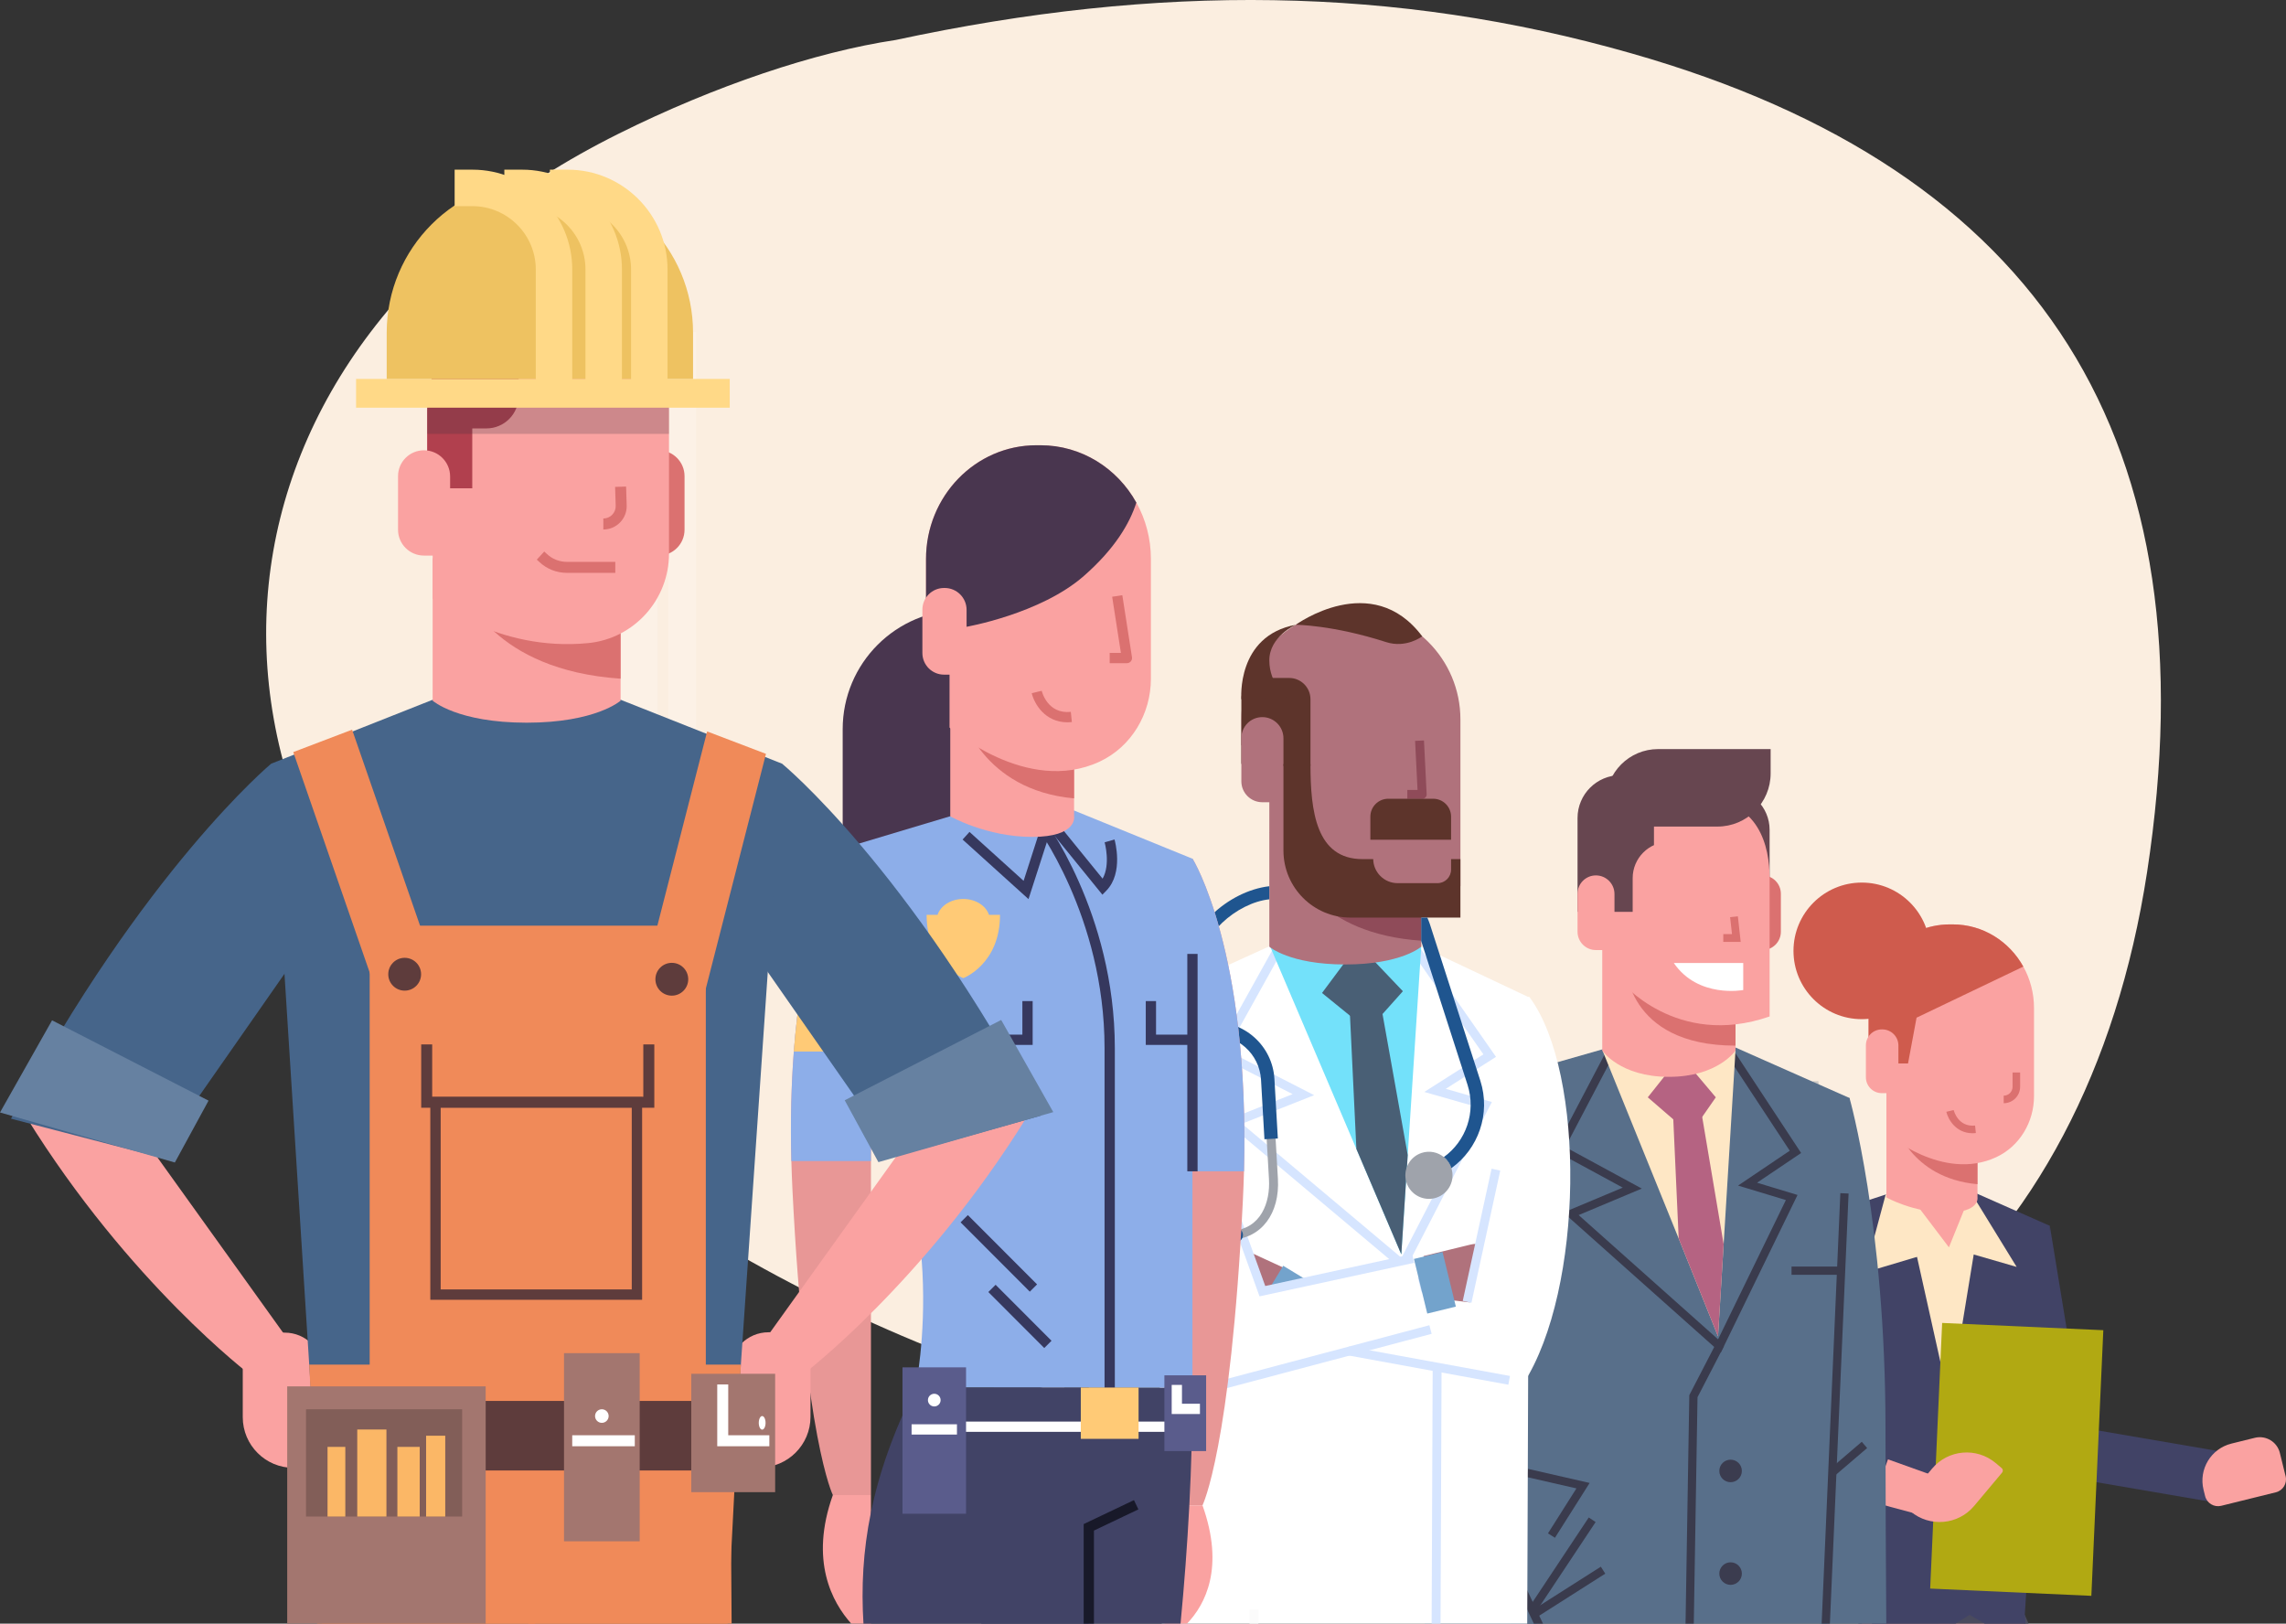 <?xml version="1.0" encoding="utf-8"?>
<!-- Generator: Adobe Illustrator 16.0.0, SVG Export Plug-In . SVG Version: 6.00 Build 0)  -->
<!DOCTYPE svg PUBLIC "-//W3C//DTD SVG 1.1//EN" "http://www.w3.org/Graphics/SVG/1.1/DTD/svg11.dtd">
<svg version="1.1" id="Capa_1" xmlns="http://www.w3.org/2000/svg" xmlns:xlink="http://www.w3.org/1999/xlink" x="0px" y="0px"
	 width="554.333px" height="393.711px" viewBox="0 0 554.333 393.711" enable-background="new 0 0 554.333 393.711"
	 xml:space="preserve">
<rect x="0" y="0" width="554.333" height="393.711" fill="#333333" stroke="none"/>
<g>
	<g>
		<g>
			<defs>
				<path id="SVGID_1_" d="M217.207,9.692c63.824-13.718,121.22-13.079,178.322,3.226c99.762,28.387,141.119,94.08,125.125,198.517
					c-14.713,95.949-80.863,150.35-176.17,142.812c-80.936-6.381-154.484-34.515-218.569-86.625
					C35.155,193.816,46.61,83.969,149.994,32.43C173.365,20.787,197.714,12.608,217.207,9.692z"/>
			</defs>
			<use xlink:href="#SVGID_1_"  overflow="visible" fill="#FBEEE0"/>
			<clipPath id="SVGID_2_">
				<use xlink:href="#SVGID_1_"  overflow="visible"/>
			</clipPath>
		</g>
	</g>
	<rect x="109.488" y="80.586" opacity="0.2" fill="#FFFFFF" width="49.947" height="245.941"/>
	<rect x="162.091" y="80.526" opacity="0.2" fill="#FFFFFF" width="6.709" height="245.941"/>
	<polygon opacity="0.47" fill="#050B0F" points="90.094,362.654 90.094,262.168 122.288,262.168 122.288,362.853 91.885,362.853 	
		"/>
	<path opacity="0.06" fill="#050B0F" d="M446.325,325.408c0-7.141,5.789-12.93,12.93-12.93h31.119l-4.953,36.007v14.367h-39.096
		V325.408z"/>
	<rect x="439.581" y="262.168" opacity="0.54" fill="#A7A9AC" width="1.375" height="50.266"/>
	<rect x="301.634" y="262.168" opacity="0.54" fill="#A7A9AC" width="1.375" height="50.266"/>
	<rect x="370.89" y="262.168" opacity="0.54" fill="#A7A9AC" width="1.375" height="50.266"/>
	<rect x="228.576" y="348.468" fill="#EADCBD" width="6.094" height="14.385"/>
	<rect x="228.576" y="348.468" opacity="0.14" fill="#050B0F" width="286.003" height="7.079"/>
	<path opacity="0.06" fill="#050B0F" d="M244.007,331.981c0-4.79,3.883-8.674,8.674-8.674h25.984v39.545h-34.658V331.981z"/>
	<rect x="258.173" y="337.873" fill="#FEEDC5" width="82.521" height="24.979"/>
	<path fill="#B9E34B" d="M260.867,323.309h77.134c1.486,0,2.693,1.205,2.693,2.692v11.872h-82.521v-11.872
		C258.173,324.514,259.378,323.309,260.867,323.309z"/>
	<path fill="#A4C943" d="M260.486,325.273h77.894c1.277,0,2.314,1.036,2.314,2.312v10.287h-82.521v-10.287
		C258.173,326.31,259.208,325.273,260.486,325.273z"/>
	<rect x="258.173" y="335.952" fill="#8D8F91" width="82.521" height="1.921"/>
	<path opacity="0.14" fill="#FFFFFF" d="M311.812,323.308h26.197c1.482,0,2.686,1.201,2.686,2.684v36.861h-28.883V323.308z"/>
	<g>
		<g>
			<g>
				<g>
					<g>
						<g>
							
								<rect x="514.758" y="335.672" transform="matrix(0.169 -0.986 0.986 0.169 82.22 808.831)" fill="#414366" width="12.418" height="39.93"/>
						</g>
					</g>
				</g>
			</g>
			<g>
				<g>
					<g>
						<g>
							<polygon fill="#414366" points="505.396,348.142 490.632,350.688 497.065,297.246 							"/>
						</g>
					</g>
				</g>
			</g>
			<g>
				<g>
					<g>
						<g>
							<path fill="#FAA2A1" d="M490.149,391.586c0.318,0.686,0.619,1.399,0.912,2.125h-20.99v-2.125H490.149z"/>
						</g>
					</g>
				</g>
			</g>
			<g>
				<g>
					<g>
						<g>
							<path fill="#FAA2A1" d="M472.731,391.584v2.127h-21.289c0.273-0.705,0.547-1.409,0.836-2.127H472.731z"/>
						</g>
					</g>
				</g>
			</g>
			<g>
				<g>
					<g>
						<g>
							<path fill="#4A4B5E" d="M490.989,391.588c0.316,0.686,0.625,1.395,0.926,2.123h-41.326c0.312-0.703,0.631-1.411,0.961-2.125
								L490.989,391.588z"/>
						</g>
					</g>
				</g>
			</g>
			<g>
				<g>
					<g>
						<g>
							<polygon fill="#FEE7C5" points="452.194,304.967 427.306,356.6 411.626,352.733 439.685,295.543 							"/>
						</g>
					</g>
				</g>
			</g>
			<g>
				<g>
					<g>
						<g>
							<path fill="#414366" d="M441.524,326.071l-1.959-30.657l17.592-5.719l20.461-1.044l19.447,8.595l-6.076,94.342l0.188,2.123
								h-9.9l-3.67-2.124l-3.416,2.124h-20.184l-2.457-2.123C451.55,391.588,461.522,377.746,441.524,326.071z"/>
						</g>
					</g>
				</g>
			</g>
			<g>
				<g>
					<g>
						<g>
							<polygon fill="#FEE7C5" points="472.731,340.132 463.481,298.604 479.522,298.604 							"/>
						</g>
					</g>
				</g>
			</g>
			<g>
				<g>
					<g>
						<g>
							<polygon fill="#FEE7C5" points="477.618,288.651 489.015,307.207 472.597,302.459 452.194,308.555 457.251,289.691 							
								"/>
						</g>
					</g>
				</g>
			</g>
			<g>
				<g>
					<g>
						<g>
							<polygon fill="#FAA2A1" points="472.597,302.459 463.114,289.95 477.606,290.087 							"/>
						</g>
					</g>
				</g>
			</g>
			<g>
				<g>
					<g>
						<g>
							<polygon fill="#414366" points="457.817,353.869 454.106,364.243 418.435,354.51 422.483,341.223 							"/>
						</g>
					</g>
				</g>
			</g>
			<g>
				<g>
					<g>
						<g>
							
								<rect x="456.775" y="334.308" transform="matrix(0.045 -0.999 0.999 0.045 113.522 826.482)" fill="#B1A912" width="64.479" height="39.122"/>
						</g>
					</g>
				</g>
			</g>
			<g>
				<g>
					<g>
						<g>
							<polygon fill="#FAA2A1" points="472.858,359.251 469.587,368.391 454.106,364.243 457.817,353.869 							"/>
						</g>
					</g>
				</g>
			</g>
			<g>
				<g>
					<g>
						<g>
							<g>
								<path fill="#FAA2A1" d="M468.521,356.11c3.881-4.625,10.775-5.229,15.4-1.35l1.469,1.232
									c0.33,0.276,0.373,0.768,0.098,1.097l-6.775,8.077c-3.879,4.626-10.773,5.23-15.398,1.351l-1.471-1.233
									c-0.33-0.276-0.373-0.767-0.096-1.096L468.521,356.11z"/>
							</g>
						</g>
					</g>
				</g>
			</g>
			<g>
				<g>
					<g>
						<g>
							<path fill="#FAA2A1" d="M479.522,290.359c0,0,0.666,3.667-7.479,3.667s-14.609-3.667-14.609-3.667v-23.725h22.088V290.359z"
								/>
						</g>
					</g>
				</g>
			</g>
			<g>
				<g>
					<g>
						<g>
							<path fill="#DB7170" d="M479.522,287.151c-16.471-1.483-20.008-14.838-20.008-14.838h20.008V287.151z"/>
						</g>
					</g>
				</g>
			</g>
			<g>
				<g>
					<g>
						<g>
							<path fill="#FAA2A1" d="M472.8,224.154h0.736c7.316,0,13.709,4.123,17.096,10.234c1.654,2.96,2.596,6.396,2.596,10.061
								v21.354c0,6.271-3.477,12.148-9.16,14.795c-12.979,6.045-26.633-5.741-26.633-5.741v-17.453l-4.326-0.339v-12.616
								C453.108,233.244,461.927,224.154,472.8,224.154z"/>
						</g>
					</g>
				</g>
			</g>
			<g>
				<g>
					<g>
						<g>
							<path fill="#CF5B4D" d="M472.8,224.154h0.736c7.316,0,13.709,4.123,17.096,10.234l-25.883,12.383l-2.07,11.105h-9.57v-13.428
								C453.108,233.244,461.927,224.154,472.8,224.154z"/>
						</g>
					</g>
				</g>
			</g>
			<g>
				<g>
					<g>
						<g>
							<path fill="#FAA2A1" d="M456.323,249.616h0.117c2.156,0,3.906,1.748,3.906,3.905v11.557h-4.023
								c-2.133,0-3.861-1.729-3.861-3.86v-7.741C452.462,251.345,454.19,249.616,456.323,249.616z"/>
						</g>
					</g>
				</g>
			</g>
			<g>
				<g>
					<g>
						<g>
							<path fill="#DB7170" d="M488.03,263.53v-3.459h1.832v3.459c0,2.199-1.787,3.987-3.986,3.987v-1.832
								C487.063,265.686,488.03,264.718,488.03,263.53z"/>
						</g>
					</g>
				</g>
			</g>
			<g>
				<g>
					<g>
						<g>
							<path fill="#DB7170" d="M478.942,272.932l0.184,1.824c-0.27,0.027-0.529,0.04-0.781,0.04c-4.039,0-5.932-3.327-6.379-5.196
								l1.783-0.43C473.79,269.341,474.802,273.344,478.942,272.932z"/>
						</g>
					</g>
				</g>
			</g>
			<g>
				<g>
					<g>
						<g>
							<path fill="#FAA2A1" d="M541.103,350.051l5.676-1.402c2.688-0.664,5.402,0.977,6.066,3.662l1.393,5.642
								c0.43,1.731-0.629,3.483-2.359,3.91l-13.252,3.274c-1.732,0.428-3.482-0.63-3.91-2.362l-0.377-1.522
								C533.112,356.291,536.142,351.275,541.103,350.051z"/>
						</g>
					</g>
				</g>
			</g>
			<g>
				<g>
					<g>
						<g>
							<rect x="421.938" y="344.469" fill="#C7A777" width="9.971" height="1.218"/>
						</g>
					</g>
				</g>
			</g>
			<g>
				<g>
					<g>
						<g>
							
								<rect x="424.049" y="347.803" transform="matrix(0.86 -0.51 0.51 0.86 -117.807 267.494)" fill="#C7A777" width="8.928" height="1.215"/>
						</g>
					</g>
				</g>
			</g>
		</g>
		<g>
			<g>
				<g>
					<g>
						<circle fill="#CF5B4D" cx="451.464" cy="230.574" r="16.561"/>
					</g>
				</g>
			</g>
		</g>
	</g>
	<g>
		<g>
			<g>
				<g>
					<g>
						<path fill="#586F8A" d="M448.489,266.252c0,0,8.725,30.416,8.725,80.044c0,16.962,0.096,34.101,0.193,47.415h-16.158
							l0.209-127.459H448.489z"/>
					</g>
				</g>
			</g>
		</g>
		<g>
			<g>
				<g>
					<g>
						<path fill="#674650" d="M429.114,201.244v13.397h-21.559v-23.486h11.469C424.597,191.155,429.114,195.672,429.114,201.244z"/>
					</g>
				</g>
			</g>
		</g>
		<g>
			<g>
				<g>
					<g>
						<polygon fill="#586F8A" points="360.55,321.84 356.569,263.6 390.142,254.004 420.837,254.004 448.499,266.254 
							442.909,393.711 366.302,393.711 369.685,356.574 						"/>
					</g>
				</g>
			</g>
		</g>
		<g>
			<g>
				<g>
					<g>
						<polygon fill="#3A3B4D" points="389.866,254.234 391.64,255.164 379.585,278.154 398.124,288.213 382.806,294.639 
							416.618,324.77 433.058,290.998 421.464,287.486 433.995,279.032 415.765,251.334 417.437,250.234 436.755,279.586 
							426.071,286.791 435.884,289.763 417.259,328.023 379.104,294.021 393.501,287.982 376.896,278.972 						"/>
					</g>
				</g>
			</g>
		</g>
		<g>
			<g>
				<g>
					<g>
						<polygon fill="#3A3B4D" points="416.259,325.508 418.036,326.426 411.63,338.807 410.728,393.711 408.728,393.711 
							409.638,338.305 						"/>
					</g>
				</g>
			</g>
		</g>
		<g>
			<g>
				<g>
					<g>
						<polygon fill="#FEE7C5" points="407.849,254.687 420.837,254.789 417.968,301.693 416.604,324.053 407.065,300.326 
							388.575,254.705 407.222,254.687 						"/>
					</g>
				</g>
			</g>
		</g>
		<g>
			<g>
				<g>
					<g>
						<g>
							<polygon fill="#B56382" points="416.067,266.088 409.876,274.989 399.571,266.088 407.573,256.021 							"/>
						</g>
					</g>
				</g>
			</g>
			<g>
				<g>
					<g>
						<g>
							<polygon fill="#B56382" points="412.612,269.938 417.968,301.693 416.604,324.053 407.065,300.326 405.726,270.756 
								405.231,259.736 410.778,259.071 							"/>
						</g>
					</g>
				</g>
			</g>
		</g>
		<g>
			<g>
				<g>
					<g>
						<path fill="#FAA2A1" d="M420.847,254.748c0,0-4.244,6.372-16.16,6.372c-11.914,0-16.158-6.372-16.158-6.372v-41.228h32.318
							V254.748z"/>
					</g>
				</g>
			</g>
		</g>
		<g>
			<g>
				<g>
					<g>
						<path fill="#DB7170" d="M420.847,253.553c-26.695,0-26.695-19.855-26.695-19.855h26.695V253.553z"/>
					</g>
				</g>
			</g>
		</g>
		<g>
			<g>
				<g>
					<g>
						<path fill="#DB7170" d="M431.843,216.727v9.2c0,2.458-1.992,4.451-4.451,4.451v-18.103
							C429.851,212.275,431.843,214.269,431.843,216.727z"/>
					</g>
				</g>
			</g>
		</g>
		<g>
			<g>
				<g>
					<g>
						<path fill="#FAA2A1" d="M399.966,193.957h12.98c13.533,0,16.195,11.287,16.168,19.001v33.522
							c-22.674,7.873-36.15-8.598-36.15-8.598v-36.065C392.964,197.477,396.097,193.957,399.966,193.957z"/>
					</g>
				</g>
			</g>
		</g>
		<g>
			<g>
				<g>
					<g>
						<path fill="#674650" d="M392.927,187.969h0.002c4.498,0,8.143,3.646,8.143,8.145v24.993h-18.533v-22.747
							C382.538,192.621,387.19,187.969,392.927,187.969z"/>
					</g>
				</g>
			</g>
		</g>
		<g>
			<g>
				<g>
					<g>
						<path fill="#FAA2A1" d="M386.989,212.275c2.486,0,4.504,2.017,4.504,4.503v13.6h-4.504c-2.459,0-4.451-1.993-4.451-4.451v-9.2
							C382.538,214.269,384.53,212.275,386.989,212.275z"/>
					</g>
				</g>
			</g>
		</g>
		<g>
			<g>
				<g>
					<g>
						<polygon fill="#DB7170" points="419.536,222.405 421.415,222.195 422.104,228.4 417.88,228.4 417.88,226.508 419.991,226.508 
													"/>
					</g>
				</g>
			</g>
		</g>
		<g>
			<g>
				<g>
					<g>
						<polygon fill="#3A3B4D" points="408.823,393.711 408.741,393.711 408.772,393.671 						"/>
					</g>
				</g>
			</g>
		</g>
		<g>
			<g>
				<g>
					<g>
						<circle fill="#3B3C4F" cx="419.651" cy="356.682" r="2.733"/>
					</g>
				</g>
			</g>
		</g>
		<g>
			<g>
				<g>
					<g>
						<circle fill="#3B3C4F" cx="419.651" cy="381.574" r="2.734"/>
					</g>
				</g>
			</g>
		</g>
		<g>
			<g>
				<g>
					<g>
						<path fill="#FFFFFF" d="M422.718,240.072c0,0-10.93,2.073-16.83-6.551h16.83V240.072z"/>
					</g>
				</g>
			</g>
		</g>
		<g>
			<g>
				<g>
					<g>
						<path fill="#FAA2A1" d="M404.687,204.152v20.172h-8.779v-11.393C395.907,208.083,399.839,204.152,404.687,204.152z"/>
					</g>
				</g>
			</g>
		</g>
		<g>
			<g>
				<g>
					<g>
						<path fill="#674650" d="M402.075,181.643h27.287v5.893c0,7.121-5.773,12.895-12.895,12.895h-27.045v-6.135
							C389.423,187.308,395.087,181.643,402.075,181.643z"/>
					</g>
				</g>
			</g>
		</g>
		<g>
			<g>
				<g>
					<g>
						<polygon fill="#3A3B4D" points="448.263,289.413 443.733,393.711 441.729,393.711 446.265,289.326 						"/>
					</g>
				</g>
			</g>
		</g>
		<g>
			<g>
				<g>
					<g>
						<path fill="#586F8A" d="M356.569,263.6l7.916,60.094l-11.725,25.026l19.902,44.991h-27.195l-19.699-41.122
							C325.769,352.589,339.265,292.415,356.569,263.6z"/>
					</g>
				</g>
			</g>
		</g>
		<g>
			<g>
				<g>
					<g>
						
							<rect x="370.015" y="384.878" transform="matrix(0.844 -0.537 0.537 0.844 -147.791 264.582)" fill="#3A3B4D" width="20.148" height="2.001"/>
					</g>
				</g>
			</g>
		</g>
		<g>
			<g>
				<g>
					<g>
						
							<rect x="365.696" y="378.626" transform="matrix(0.553 -0.833 0.833 0.553 -146.967 485.204)" fill="#3A3B4D" width="26.401" height="2.002"/>
					</g>
				</g>
			</g>
		</g>
		<g>
			<g>
				<g>
					<g>
						<polygon fill="#3A3B4D" points="370.534,356.183 385.472,359.596 377.06,372.891 375.368,371.818 382.269,360.917 
							370.089,358.135 						"/>
					</g>
				</g>
			</g>
		</g>
		<g>
			<g>
				<g>
					<g>
						<polygon fill="#3A3B4D" points="363.017,284.611 371.386,313.093 362.944,329.34 361.167,328.418 369.239,312.885 
							361.095,285.175 						"/>
					</g>
				</g>
			</g>
		</g>
		<g>
			<g>
				<g>
					<g>
						<polygon fill="#3A3B4D" points="368.71,382.195 374.161,393.711 371.948,393.711 366.901,383.053 						"/>
					</g>
				</g>
			</g>
		</g>
		<g>
			<g>
				<g>
					<g>
						
							<rect x="336.968" y="348.493" transform="matrix(0.988 -0.152 0.152 0.988 -49.161 56.437)" fill="#3A3B4D" width="14.546" height="2.002"/>
					</g>
				</g>
			</g>
		</g>
		<g>
			<g>
				<g>
					<g>
						
							<rect x="343.241" y="336.487" transform="matrix(0.42 -0.908 0.908 0.42 -112.837 512.325)" fill="#3A3B4D" width="2.001" height="15.837"/>
					</g>
				</g>
			</g>
		</g>
		<g>
			<g>
				<g>
					<g>
						
							<rect x="347.998" y="334.903" transform="matrix(0.436 -0.9 0.9 0.436 -108.444 505.364)" fill="#3A3B4D" width="2.002" height="8.609"/>
					</g>
				</g>
			</g>
		</g>
		<g>
			<g>
				<g>
					<g>
						<rect x="434.431" y="307.123" fill="#3A3B4D" width="11.598" height="2.001"/>
					</g>
				</g>
			</g>
		</g>
		<g>
			<g>
				<g>
					<g>
						
							<rect x="443.209" y="352.879" transform="matrix(0.76 -0.65 0.65 0.76 -122.42 376.072)" fill="#3A3B4D" width="10.097" height="2"/>
					</g>
				</g>
			</g>
		</g>
	</g>
	<g>
		<g>
			<g>
				<g>
					<g>
						<g>
							<polygon fill="#FFFFFF" points="309.472,228.711 342.97,228.711 370.907,241.906 370.337,393.711 281.71,393.711 
								280.456,241.906 							"/>
						</g>
					</g>
				</g>
			</g>
			<g>
				<g>
					<g>
						<g>
							<polygon fill="#D6E5FF" points="309.343,228.938 311.228,229.983 297.481,254.715 318.673,265.563 301.173,272.488 
								339.847,305 358.646,268.572 345.382,264.782 359.71,255.665 338.915,225.859 340.685,224.627 362.767,256.275 
								350.585,264.027 361.767,267.221 340.524,308.389 297.019,271.814 313.45,265.312 294.513,255.617 							"/>
						</g>
					</g>
				</g>
			</g>
			<g>
				<g>
					<g>
						<g>
							<polygon fill="#D6E5FF" points="339.501,308.957 340.87,307.293 349.636,314.507 349.313,393.711 347.157,393.711 
								347.476,315.521 							"/>
						</g>
					</g>
				</g>
			</g>
			<g>
				<g>
					<g>
						<g>
							<polygon fill="#73E1FA" points="329.806,229.446 344.638,229.557 341.36,280.084 339.804,304.17 328.911,278.61 
								307.896,229.281 329.089,229.446 							"/>
						</g>
					</g>
				</g>
			</g>
			<g>
				<g>
					<g>
						<g>
							<g>
								<polygon fill="#495F75" points="340.187,240.359 331.716,249.835 320.577,240.784 329.36,228.979 								"/>
							</g>
						</g>
					</g>
				</g>
				<g>
					<g>
						<g>
							<g>
								<polygon fill="#495F75" points="335.245,245.875 341.36,280.084 339.804,304.17 328.911,278.61 327.382,246.757 
									326.817,234.887 333.151,234.17 								"/>
							</g>
						</g>
					</g>
				</g>
			</g>
			<g>
				<g>
					<g>
						<g>
							<path fill="#B0727C" d="M344.646,229.557c0,0-4.84,4.314-18.424,4.314c-13.586,0-18.424-4.314-18.424-4.314v-27.914h36.848
								V229.557z"/>
						</g>
					</g>
				</g>
			</g>
			<g>
				<g>
					<g>
						<g>
							<path fill="#8F4B59" d="M344.646,228.104c-25.057-1.692-30.436-16.918-30.436-16.918h30.436V228.104z"/>
						</g>
					</g>
				</g>
			</g>
			<g>
				<g>
					<g>
						<g>
							<path fill="#B0727C" d="M300.587,302.483l10.584,4.882l-4.418,9.58c-2.699,5.854-9.633,8.41-15.486,5.711l-6.494-2.994
								l6.305-13.672C292.735,302.396,296.991,300.826,300.587,302.483z"/>
						</g>
					</g>
				</g>
			</g>
			<g>
				<g>
					<g>
						<g>
							
								<rect x="303.837" y="311.31" transform="matrix(0.519 -0.855 0.855 0.519 -119.77 416.797)" fill="#73A3CC" width="13.628" height="7.132"/>
						</g>
					</g>
				</g>
			</g>
			<g>
				<g>
					<g>
						<g>
							<path fill="#B0727C" d="M365.177,307.078l3.566,14.626l-6.947,1.694c-6.262,1.528-12.578-2.31-14.105-8.572l-2.5-10.25
								l11.324-2.763C360.36,300.875,364.239,303.232,365.177,307.078z"/>
						</g>
					</g>
				</g>
			</g>
			<g>
				<g>
					<g>
						<g>
							<polygon fill="#FFFFFF" points="369.216,317.368 369.444,335.46 310.651,325.674 316.052,310.937 							"/>
						</g>
					</g>
				</g>
			</g>
			<g>
				<g>
					<g>
						<g>
							
								<rect x="344.197" y="304.123" transform="matrix(0.972 -0.237 0.237 0.972 -63.767 91.246)" fill="#73A3CC" width="7.131" height="13.626"/>
						</g>
					</g>
				</g>
			</g>
			<g>
				<g>
					<g>
						<g>
							<path fill="#B0727C" d="M327.577,147.897L327.577,147.897c14.668,0,26.561,11.892,26.561,26.561v40.409
								c-34.008,12.064-46.338-13.273-46.338-13.273v-20.867h-6.785v-6.269C301.015,159.789,312.907,147.897,327.577,147.897z"/>
						</g>
					</g>
				</g>
			</g>
			<g>
				<g>
					<g>
						<g>
							<path fill="#5D342B" d="M306.183,164.395h6.428c2.852,0,5.166,2.312,5.166,5.166v16.166h-16.029
								c-0.404,0-0.732-0.327-0.732-0.73v-15.436C301.015,166.707,303.329,164.395,306.183,164.395z"/>
						</g>
					</g>
				</g>
			</g>
			<g>
				<g>
					<g>
						<g>
							<path fill="#B0727C" d="M306.091,173.892c2.836,0,5.133,2.299,5.133,5.134v15.506h-5.133c-2.803,0-5.076-2.272-5.076-5.075
								v-10.489C301.015,176.164,303.288,173.892,306.091,173.892z"/>
						</g>
					</g>
				</g>
			</g>
			<g>
				<g>
					<g>
						<g>
							<path fill="#8F4B59" d="M343.146,179.655l2.154-0.107l0.65,13.026c0.016,0.295-0.09,0.583-0.295,0.797
								c-0.203,0.215-0.486,0.336-0.781,0.336h-3.613v-2.156h2.48L343.146,179.655z"/>
						</g>
					</g>
				</g>
			</g>
			<g>
				<g>
					<g>
						<g>
							<path fill="#FFFFFF" d="M280.456,241.906l32.398,89.878l-21.822,5.411c0,0-7.754-7.455-15.463-43.697
								C266.692,251.762,280.456,241.906,280.456,241.906z"/>
						</g>
					</g>
				</g>
			</g>
			<g>
				<g>
					<g>
						<g>
							<path fill="#FFFFFF" d="M364.956,241.766h5.918c13.719,18.451,13.146,70.905-1.43,93.694l-4.488-2.156l-10.818-3.771
								l4.287-25.645L364.956,241.766z"/>
						</g>
					</g>
				</g>
			</g>
			<g>
				<g>
					<g>
						<g>
							<path fill="#FFFFFF" d="M346.888,322.39c0,0-10.865,3.886-55.855,14.806l-4.812-19.789l56.465-12.244L346.888,322.39z"/>
						</g>
					</g>
				</g>
			</g>
			<g>
				<g>
					<g>
						<g>
							<polygon fill="#D6E5FF" points="306.81,311.838 342.456,304.108 342.913,306.215 305.421,314.346 294.151,283.076 
								296.179,282.346 							"/>
						</g>
					</g>
				</g>
			</g>
			<g>
				<g>
					<g>
						<g>
							<polygon fill="#D6E5FF" points="291.61,335.927 346.61,321.348 347.163,323.433 290.454,338.463 282.864,323.026 
								284.8,322.076 							"/>
						</g>
					</g>
				</g>
			</g>
			<g>
				<g>
					<g>
						<g>
							
								<rect x="345.26" y="311.44" transform="matrix(0.18 -0.984 0.984 0.18 -41.901 612.306)" fill="#D6E5FF" width="2.158" height="39.695"/>
						</g>
					</g>
				</g>
			</g>
			<g>
				<g>
					<g>
						<g>
							
								<rect x="342.93" y="298.644" transform="matrix(0.213 -0.977 0.977 0.213 -10.116 586.881)" fill="#D6E5FF" width="32.809" height="2.155"/>
						</g>
					</g>
				</g>
			</g>
		</g>
		<g>
			<g>
				<g>
					<g>
						<path fill="#5D342B" d="M336.638,193.686h10.895c2.396,0,4.338,1.942,4.338,4.338v5.603H332.3v-5.603
							C332.3,195.628,334.241,193.686,336.638,193.686z"/>
					</g>
				</g>
			</g>
		</g>
		<g>
			<g>
				<g>
					<g>
						<path fill="#5D342B" d="M330.407,208.326c11.262,0,23.73,0,23.73,0v14.178h-26.643c-8.986,0-16.271-7.284-16.271-16.27
							v-20.949h6.553C317.776,196.725,319.147,208.326,330.407,208.326z"/>
					</g>
				</g>
			</g>
		</g>
		<g>
			<g>
				<g>
					<g>
						<path fill="#B0727C" d="M351.87,210.868c0,1.813-1.469,3.284-3.283,3.284h-9.678c-3.268,0-5.916-2.649-5.916-5.917v-3.826
							h18.877V210.868z"/>
					</g>
				</g>
			</g>
		</g>
		<g>
			<g>
				<g>
					<g>
						<path fill="#5D342B" d="M344.874,154.304c0,0-3.869,2.969-8.746,1.399c-13.049-4.199-21.918-4.199-21.918-4.199
							S332.681,138.007,344.874,154.304z"/>
					</g>
				</g>
			</g>
		</g>
		<g>
			<g>
				<g>
					<g>
						<path fill="#5D342B" d="M314.21,151.504c0,0-6.441,2.828-6.412,8.667s4.318,8.938,4.318,8.938l-11.102,0.452
							C301.015,169.561,299.737,154.157,314.21,151.504z"/>
					</g>
				</g>
			</g>
		</g>
		<g>
			<g>
				<g>
					<g>
						<rect x="302.987" y="390.287" fill="#FBFBFB" width="2.156" height="3.424"/>
					</g>
				</g>
			</g>
		</g>
		<g>
			<g>
				<g>
					<g>
						<g>
							<g>
								<path fill="#9FA3AB" d="M288.579,248.671l5.021-0.289c7.766-0.446,14.445,5.509,14.891,13.273l1.391,24.19
									c0.484,8.424-3.979,14.358-11.105,14.769l-0.125-2.168c7.195-0.413,9.381-6.979,9.064-12.476l-1.391-24.191
									c-0.377-6.57-6.029-11.607-12.6-11.23l-5.021,0.289c-6.57,0.377-11.609,6.029-11.23,12.6l1.389,24.191
									c0.316,5.497,3.238,11.769,10.436,11.355l0.123,2.167c-7.127,0.409-12.24-4.975-12.725-13.397l-1.391-24.192
									C274.86,255.797,280.813,249.117,288.579,248.671z"/>
							</g>
						</g>
					</g>
				</g>
			</g>
			<g>
				<g>
					<g>
						<g>
							<g>
								<path fill="#1F558F" d="M288.548,248.129l0.143-0.008l-0.766-13.346c-0.535-9.283,9.842-18.717,19.865-19.878v3.172
									c-7.867,0.847-17.059,8.832-16.617,16.521l0.768,13.345l1.629-0.094c8.064-0.464,15.002,5.72,15.465,13.784l0.83,14.441
									l-3.25,0.187l-0.83-14.442c-0.361-6.271-5.756-11.08-12.029-10.721l-5.021,0.289c-6.271,0.361-11.08,5.756-10.719,12.027
									l0.83,14.441l-3.25,0.188l-0.83-14.441C274.3,255.53,280.483,248.593,288.548,248.129z"/>
							</g>
						</g>
					</g>
				</g>
			</g>
			<g>
				<g>
					<g>
						<g>
							<g>
								<circle fill="#1F558F" cx="299.645" cy="299.476" r="1.763"/>
							</g>
						</g>
					</g>
				</g>
			</g>
			<g>
				<g>
					<g>
						<g>
							<g>
								<circle fill="#1F558F" cx="288.563" cy="300.286" r="1.763"/>
							</g>
						</g>
					</g>
				</g>
			</g>
		</g>
		<g>
			<g>
				<g>
					<g>
						<g>
							<g>
								<g>
									<path fill="#1F558F" d="M346.712,224.034l12.256,38.021c2.574,8.022-0.502,16.545-7.021,21.207v-0.015
										c-0.357-1.087-1.002-2.002-1.83-2.674c5.361-3.861,7.879-10.896,5.748-17.518l-11.232-34.85v-5.703h1.471
										C346.317,223.007,346.542,223.504,346.712,224.034z"/>
								</g>
							</g>
						</g>
					</g>
					<g>
						<g>
							<g>
								<g>
									<path fill="#1F558F" d="M351.946,283.248v0.015c-1.545,1.115-3.289,2.016-5.205,2.63l-1.002-3.102
										c1.617-0.516,3.076-1.273,4.377-2.217C350.946,281.246,351.589,282.161,351.946,283.248z"/>
								</g>
							</g>
						</g>
					</g>
				</g>
			</g>
			<g>
				<g>
					<g>
						<g>
							<g>
								<path fill="#9FA3AB" d="M344.753,279.559c1.918-0.615,3.918-0.172,5.363,1.016c0.83,0.672,1.473,1.587,1.83,2.674v0.015
									c0.973,3.003-0.686,6.206-3.689,7.178c-3.002,0.958-6.221-0.687-7.193-3.689
									C340.093,283.748,341.751,280.531,344.753,279.559z"/>
							</g>
						</g>
					</g>
				</g>
			</g>
		</g>
	</g>
	<g>
		<g>
			<g>
				<g>
					<g>
						<path fill="#49364F" d="M233.273,147.884h1.115v61.321h-30.045v-32.391C204.343,160.836,217.294,147.884,233.273,147.884z"/>
					</g>
				</g>
			</g>
		</g>
		<g>
			<g>
				<g>
					<g>
						<g>
							<path fill="#E89796" d="M211.199,205.743v156.784h-9.242c0,0-6.801-13.624-9.789-73.902
								c-0.111-2.416-0.211-4.782-0.273-7.087c-1.406-53.527,12.467-75.795,12.467-75.795H211.199z"/>
						</g>
					</g>
				</g>
			</g>
			<g>
				<g>
					<g>
						<g>
							<path fill="#8DAEE9" d="M194.298,239.406c3.662-23.376,10.062-33.663,10.062-33.663h6.838v75.795h-19.305
								c-0.262-9.9,0-18.743,0.598-26.564C192.941,249.245,193.564,244.064,194.298,239.406z"/>
						</g>
					</g>
				</g>
			</g>
			<g>
				<g>
					<g>
						<g>
							<path fill="#FAA2A1" d="M201.958,362.532h9.236v31.179h-4.771C201.804,388.562,196.269,378.461,201.958,362.532z"/>
						</g>
					</g>
				</g>
			</g>
		</g>
		<g>
			<g>
				<g>
					<g>
						<g>
							<path fill="#E89796" d="M301.657,284.029c-0.062,2.305-0.162,4.671-0.273,7.087c-2.99,60.278-9.789,73.903-9.789,73.903
								h-9.242V208.234h6.838C289.19,208.234,303.065,230.502,301.657,284.029z"/>
						</g>
					</g>
				</g>
			</g>
			<g>
				<g>
					<g>
						<g>
							<path fill="#8DAEE9" d="M301.657,284.029h-19.305v-75.795h6.838C289.19,208.234,303.065,230.502,301.657,284.029z"/>
						</g>
					</g>
				</g>
			</g>
			<g>
				<g>
					<g>
						<g>
							<path fill="#FAA2A1" d="M291.593,365.023c5.398,15.115,0.689,24.044-3.752,28.688h-5.484v-28.688H291.593z"/>
						</g>
					</g>
				</g>
			</g>
		</g>
		<g>
			<g>
				<g>
					<g>
						<path fill="#414366" d="M289.159,336.465c0,19.167-1.084,38.436-2.889,57.246h-48.341l3.035-57.246H289.159z"/>
					</g>
				</g>
			</g>
		</g>
		<g>
			<g>
				<g>
					<g>
						<path fill="#8DAEE9" d="M260.472,196.544l28.687,11.683v128.238h-67.14c0,0,10.006-47.835-16.65-80.136l-1.025-50.593
							l25.947-7.773L260.472,196.544z"/>
					</g>
				</g>
			</g>
		</g>
		<g>
			<g>
				<g>
					<g>
						<path fill="#36385E" d="M270.335,254.151v89.87h-2.492v-89.87c0-32.052-16.843-54.274-17.013-54.494l1.973-1.522
							C252.978,198.361,270.335,221.217,270.335,254.151z"/>
					</g>
				</g>
			</g>
		</g>
		<g>
			<g>
				<g>
					<g>
						<path fill="#36385E" d="M248.216,213.59l5.561-17.262l13.595,16.736c1.973-3.468,0.512-8.752,0.494-8.811l2.395-0.684
							c0.094,0.326,2.248,8.056-1.961,12.381l-0.977,1.003l-12.582-15.491l-5.338,16.559l-15.98-14.443l1.672-1.848L248.216,213.59z
							"/>
					</g>
				</g>
			</g>
		</g>
		<g>
			<g>
				<g>
					<g>
						<path fill="#FAA2A1" d="M260.455,197.957c0,0,0.902,4.984-10.166,4.984c-11.07,0-19.859-4.984-19.859-4.984v-32.249h30.025
							V197.957z"/>
					</g>
				</g>
			</g>
		</g>
		<g>
			<g>
				<g>
					<g>
						<path fill="#DB7170" d="M260.455,193.596c-22.389-2.017-27.197-20.167-27.197-20.167h27.197V193.596z"/>
					</g>
				</g>
			</g>
		</g>
		<g>
			<g>
				<g>
					<g>
						<path fill="#FAA2A1" d="M251.314,107.966h1.004c9.945,0,18.634,5.604,23.238,13.911c2.246,4.023,3.527,8.693,3.527,13.675
							v29.027c0,8.522-4.725,16.513-12.451,20.111c-17.642,8.216-36.378-8.265-36.378-8.265v-23.725h-5.705v-17.149
							C224.548,120.32,236.537,107.966,251.314,107.966z"/>
					</g>
				</g>
			</g>
		</g>
		<g>
			<g>
				<g>
					<g>
						<path fill="#49364F" d="M251.314,107.966h1.004c9.945,0,18.634,5.604,23.238,13.911c-1.619,5.057-5.221,11.197-12.701,17.76
							c-10.572,9.291-28.759,12.404-28.759,12.404s-5.172,0.448-9.547-0.872v-15.617
							C224.548,120.32,236.537,107.966,251.314,107.966z"/>
					</g>
				</g>
			</g>
		</g>
		<g>
			<g>
				<g>
					<g>
						<path fill="#414366" d="M222.019,336.465h42.009v57.246h-54.644C208.291,376.31,211.093,358.273,222.019,336.465z"/>
					</g>
				</g>
			</g>
		</g>
		<g>
			<g>
				<g>
					<g>
						<path fill="#FAA2A1" d="M228.917,142.576h0.162c2.932,0,5.309,2.376,5.309,5.308v15.708h-5.471
							c-2.896,0-5.246-2.349-5.246-5.247v-10.522C223.671,144.925,226.021,142.576,228.917,142.576z"/>
					</g>
				</g>
			</g>
		</g>
		<g>
			<g>
				<g>
					<g>
						<path fill="#DB7170" d="M269.687,144.705l2.463-0.382l2.344,15.049c0.057,0.359-0.047,0.726-0.283,1.001
							c-0.238,0.276-0.584,0.436-0.947,0.436h-4.174v-2.491h2.719L269.687,144.705z"/>
					</g>
				</g>
			</g>
		</g>
		<g>
			<g>
				<g>
					<g>
						<path fill="#DB7170" d="M259.664,172.617l0.252,2.479c-0.365,0.037-0.721,0.055-1.062,0.055c-5.488,0-8.062-4.523-8.67-7.062
							l2.422-0.581C252.66,167.74,254.033,173.209,259.664,172.617z"/>
					</g>
				</g>
			</g>
		</g>
		<g>
			<g>
				<g>
					<g>
						<g>
							<polygon fill="#36385E" points="280.329,250.886 289.159,250.886 289.159,253.377 277.839,253.377 277.839,242.75 
								280.329,242.75 							"/>
						</g>
					</g>
				</g>
			</g>
		</g>
		<g>
			<g>
				<g>
					<g>
						<g>
							<polygon fill="#36385E" points="225.275,250.886 247.917,250.886 247.917,242.75 250.408,242.75 250.408,253.377 
								222.785,253.377 222.785,242.75 225.275,242.75 							"/>
						</g>
					</g>
				</g>
			</g>
		</g>
		<g>
			<g>
				<g>
					<g>
						<polygon fill="#181929" points="274.976,363.758 276.046,366.005 265.272,371.141 265.272,393.711 262.782,393.711 
							262.782,369.568 						"/>
					</g>
				</g>
			</g>
		</g>
		<g>
			<g>
				<g>
					<g>
						<path fill="#FFCA76" d="M233.582,217.988c2.994,0,5.504,1.635,6.236,3.85h2.676c0,11.996-8.9,15.342-8.9,15.342
							s-8.898-3.346-8.898-15.342h2.652C228.08,219.623,230.589,217.988,233.582,217.988z"/>
					</g>
				</g>
			</g>
		</g>
		<g>
			<g>
				<g>
					<g>
						<path fill="#FFCA76" d="M201.496,239.406v15.567h-9.004c0.449-5.729,1.072-10.909,1.807-15.567H201.496z"/>
					</g>
				</g>
			</g>
		</g>
		<g>
			<g>
				<g>
					<g>
						<rect x="287.913" y="231.312" fill="#36385E" width="2.49" height="52.718"/>
					</g>
				</g>
			</g>
		</g>
		<g>
			<g>
				<g>
					<g>
						<rect x="209.951" y="231.312" fill="#36385E" width="2.49" height="33.216"/>
					</g>
				</g>
			</g>
		</g>
		<g>
			<g>
				<g>
					<g>
						
							<rect x="209.926" y="235.1" transform="matrix(0.705 -0.709 0.709 0.705 -104.412 221.583)" fill="#36385E" width="8.636" height="2.491"/>
					</g>
				</g>
			</g>
		</g>
		<g>
			<g>
				<g>
					<g>
						<rect x="224.031" y="344.713" fill="#FFFFFF" width="64.152" height="2.49"/>
					</g>
				</g>
			</g>
		</g>
		<g>
			<g>
				<g>
					<g>
						<rect x="262.083" y="336.465" fill="#FFCA76" width="14.011" height="12.434"/>
					</g>
				</g>
			</g>
		</g>
		<g>
			<g>
				<g>
					<g>
						<rect x="218.845" y="331.566" fill="#5A5C8C" width="15.414" height="35.494"/>
					</g>
				</g>
			</g>
		</g>
		<g>
			<g>
				<g>
					<g>
						<rect x="282.356" y="333.497" fill="#5A5C8C" width="10.119" height="18.369"/>
					</g>
				</g>
			</g>
		</g>
		<g>
			<g>
				<g>
					<g>
						<polygon fill="#FFFFFF" points="286.616,340.389 290.974,340.389 290.974,342.879 284.126,342.879 284.126,335.82 
							286.616,335.82 						"/>
					</g>
				</g>
			</g>
		</g>
		<g>
			<g>
				<g>
					<g>
						<rect x="221.052" y="345.369" fill="#FFFFFF" width="11" height="2.491"/>
					</g>
				</g>
			</g>
		</g>
		<g>
			<g>
				<g>
					<g>
						<circle fill="#FFFFFF" cx="226.552" cy="339.507" r="1.539"/>
					</g>
				</g>
			</g>
		</g>
		<g>
			<g>
				<g>
					<g>
						
							<rect x="240.742" y="292.078" transform="matrix(0.708 -0.707 0.707 0.708 -144.011 259.814)" fill="#36385E" width="2.489" height="23.74"/>
					</g>
				</g>
			</g>
		</g>
		<g>
			<g>
				<g>
					<g>
						
							<rect x="245.863" y="309.532" transform="matrix(0.708 -0.707 0.707 0.708 -153.248 267.978)" fill="#36385E" width="2.49" height="19.178"/>
					</g>
				</g>
			</g>
		</g>
	</g>
	<g>
		<g>
			<g>
				<g>
					<g>
						<g>
							<path fill="#FAA2A1" d="M186.359,323.057h10.18v20.49c0,6.792-5.506,12.299-12.297,12.299h-7.156v-23.517
								C177.085,327.208,181.238,323.057,186.359,323.057z"/>
						</g>
					</g>
				</g>
			</g>
			<g>
				<g>
					<g>
						<g>
							<polygon fill="#F08A59" points="134.775,345.359 129.724,393.711 76.895,393.711 76.546,345.359 							"/>
						</g>
					</g>
				</g>
			</g>
			<g>
				<g>
					<g>
						<g>
							<polygon fill="#F08A59" points="177.085,345.359 177.412,393.711 128.204,393.711 124.163,345.359 							"/>
						</g>
					</g>
				</g>
			</g>
			<g>
				<g>
					<g>
						<g>
							<path fill="#FAA2A1" d="M249.039,270.777c-24.992,40.336-54.395,62.561-54.395,62.561l-8.881-8.879l48.842-68.115
								L249.039,270.777z"/>
						</g>
					</g>
				</g>
			</g>
			<g>
				<g>
					<g>
						<g>
							<path fill="#46658A" d="M252.392,270.532l-35.027,9.854l-47.148-67.557l19.426-27.646
								C189.642,185.184,220.16,210.15,252.392,270.532z"/>
						</g>
					</g>
				</g>
			</g>
			<g>
				<g>
					<g>
						<g>
							<polygon fill="#6681A1" points="255.406,269.67 213.003,281.801 204.833,266.801 242.779,247.325 							"/>
						</g>
					</g>
				</g>
			</g>
			<g>
				<g>
					<g>
						<g>
							<path fill="#FAA2A1" d="M78.319,332.418v23.517h-7.156c-6.791,0-12.297-5.506-12.297-12.298v-20.49h10.181
								C74.167,323.146,78.319,327.297,78.319,332.418z"/>
						</g>
					</g>
				</g>
			</g>
			<g>
				<g>
					<g>
						<g>
							<path fill="#FAA2A1" d="M69.643,324.548l-8.88,8.88c0,0-29.404-22.225-54.396-62.561l14.434-14.433L69.643,324.548z"/>
						</g>
					</g>
				</g>
			</g>
			<g>
				<g>
					<g>
						<g>
							<path fill="#46658A" d="M65.758,185.184l19.432,27.735l-47.148,67.558l-35.373-9.209
								C34.899,210.886,65.758,185.184,65.758,185.184z"/>
						</g>
					</g>
				</g>
			</g>
			<g>
				<g>
					<g>
						<g>
							<polygon fill="#6681A1" points="50.572,266.891 42.401,281.891 0,269.76 12.627,247.416 							"/>
						</g>
					</g>
				</g>
			</g>
			<g>
				<g>
					<g>
						<g>
							<path fill="#DB7170" d="M165.996,115.469v12.975c0,3.467-2.811,6.277-6.279,6.277v-25.529
								C163.185,109.191,165.996,112.001,165.996,115.469z"/>
						</g>
					</g>
				</g>
			</g>
			<g>
				<g>
					<g>
						<g>
							<polygon fill="#46658A" points="148.418,168.861 189.642,185.184 177.085,368.354 77.352,368.354 65.758,185.184 
								106.982,168.861 							"/>
						</g>
					</g>
				</g>
			</g>
			<g>
				<g>
					<g>
						<g>
							<path fill="#FAA2A1" d="M150.489,169.907c0,0-5.985,5.336-22.788,5.336c-16.805,0-22.789-5.336-22.789-5.336v-34.528h45.577
								V169.907z"/>
						</g>
					</g>
				</g>
			</g>
			<g>
				<g>
					<g>
						<g>
							<path fill="#DB7170" d="M150.489,164.57c-30.991-2.092-37.646-20.926-37.646-20.926h37.646V164.57z"/>
						</g>
					</g>
				</g>
			</g>
			<g>
				<g>
					<g>
						<g>
							<path fill="#FAA2A1" d="M132.262,70.968h1.309c7.906,0,15.088,3.202,20.271,8.401c2.44,2.441,4.439,5.324,5.872,8.525
								c1.609,3.573,2.512,7.553,2.512,11.745v34.614c0,11.161-8.437,20.571-19.545,21.686
								c-22.286,2.211-37.764-10.825-37.764-10.825v-33.111h-1.326V99.64C103.59,83.809,116.432,70.968,132.262,70.968z"/>
						</g>
					</g>
				</g>
			</g>
			<g>
				<g>
					<g>
						<g>
							<path fill="#B1404E" d="M132.262,70.968h1.309c7.906,0,15.088,3.202,20.271,8.401c2.44,2.441,4.439,5.324,5.872,8.525H126.15
								c-6.422,0-11.629,5.207-11.629,11.63v18.881h-9.605v-6.403h-1.326V99.64C103.59,83.805,116.427,70.968,132.262,70.968z"/>
						</g>
					</g>
				</g>
			</g>
			<g>
				<g>
					<g>
						<g>
							<path fill="#FAA2A1" d="M102.798,109.191c3.508,0,6.351,2.843,6.351,6.35v19.179h-6.351c-3.467,0-6.277-2.811-6.277-6.277
								v-12.975C96.521,112.001,99.331,109.191,102.798,109.191z"/>
						</g>
					</g>
				</g>
			</g>
			<g>
				<g>
					<g>
						<g>
							<path fill="#DB7170" d="M149.299,122.635l-0.143-4.571l2.666-0.082l0.143,4.57c0.049,1.546-0.518,3.01-1.595,4.12
								c-1.076,1.111-2.521,1.723-4.067,1.723v-2.667c0.818,0,1.583-0.323,2.152-0.911S149.324,123.454,149.299,122.635z"/>
						</g>
					</g>
				</g>
			</g>
			<g>
				<g>
					<g>
						<g>
							<path fill="#B1404E" d="M125.759,96.079c0,4.311-3.495,7.806-7.807,7.806h-3.838V83.851h11.645V96.079z"/>
						</g>
					</g>
				</g>
			</g>
			<g>
				<g>
					<g>
						<g>
							<g>
								<rect x="86.348" y="91.884" fill="#FFD987" width="90.609" height="6.978"/>
							</g>
						</g>
					</g>
				</g>
				<g>
					<g>
						<g>
							<g>
								<path fill="#EEC261" d="M130.915,43.537L130.915,43.537c20.515,0,37.143,16.63,37.143,37.145v11.202H93.771V80.682
									C93.771,60.167,110.4,43.537,130.915,43.537z"/>
							</g>
						</g>
					</g>
				</g>
				<g>
					<g>
						<g>
							<g>
								<path fill="#FFD987" d="M150.817,65.352v27.747h-8.845V65.352c0-8.472-6.894-15.365-15.366-15.365h-4.311v-8.844h4.311
									C139.956,41.142,150.817,52.003,150.817,65.352z"/>
							</g>
						</g>
					</g>
				</g>
				<g>
					<g>
						<g>
							<g>
								<path fill="#FFD987" d="M161.871,65.352v27.747h-8.845V65.352c0-8.472-6.893-15.365-15.365-15.365h-4.312v-8.844h4.312
									C151.01,41.142,161.871,52.003,161.871,65.352z"/>
							</g>
						</g>
					</g>
				</g>
				<g>
					<g>
						<g>
							<g>
								<path fill="#FFD987" d="M138.768,65.352v27.747h-8.845V65.352c0-8.472-6.893-15.365-15.366-15.365h-4.312v-8.844h4.312
									C127.906,41.142,138.768,52.003,138.768,65.352z"/>
							</g>
						</g>
					</g>
				</g>
			</g>
			<g>
				<g>
					<g>
						<g>
							<path fill="#DB7170" d="M132.572,134.288c1.32,1.261,3.053,1.954,4.879,1.954h11.754v2.666h-11.754
								c-2.515,0-4.901-0.956-6.701-2.673l-0.58-0.532l1.805-1.965L132.572,134.288z"/>
						</g>
					</g>
				</g>
			</g>
			<g>
				<g>
					<g>
						<g>
							<polygon fill="#F08A59" points="179.654,330.895 176.421,393.711 78.133,393.711 74.981,330.895 							"/>
						</g>
					</g>
				</g>
			</g>
			<g>
				<g>
					<g>
						<g>
							<rect x="89.643" y="224.461" fill="#F08A59" width="81.511" height="129.617"/>
						</g>
					</g>
				</g>
			</g>
			<g>
				<g>
					<g>
						<g>
							<polygon fill="#F08A59" points="107.473,240.663 93.205,246.102 71.114,182.373 85.381,176.936 							"/>
						</g>
					</g>
				</g>
			</g>
			<g>
				<g>
					<g>
						<g>
							<polygon fill="#F08A59" points="185.742,182.801 168.957,248.297 154.689,242.858 171.476,177.362 							"/>
						</g>
					</g>
				</g>
			</g>
			<g>
				<g>
					<g>
						<g>
							<polygon fill="#5E3C3C" points="104.803,265.949 155.996,265.949 155.996,253.256 158.662,253.256 158.662,268.617 
								102.137,268.617 102.137,253.256 104.803,253.256 							"/>
						</g>
					</g>
				</g>
			</g>
			<g>
				<g>
					<g>
						<g>
							<path fill="#5E3C3C" d="M155.708,315.182h-51.362v-49.154h51.362V315.182z M153.194,268.54h-46.335v44.128h46.335V268.54z"/>
						</g>
					</g>
				</g>
			</g>
			<g>
				<g>
					<g>
						<g>
							<rect x="74.981" y="339.709" fill="#5E3C3C" width="106.168" height="16.863"/>
						</g>
					</g>
				</g>
			</g>
			<g>
				<g>
					<g>
						<g>
							<rect x="136.767" y="328.123" fill="#A3766F" width="18.353" height="45.619"/>
						</g>
					</g>
				</g>
			</g>
			<g>
				<g>
					<g>
						<g>
							<rect x="167.623" y="333.125" fill="#A3766F" width="20.344" height="28.705"/>
						</g>
					</g>
				</g>
			</g>
			<g>
				<g>
					<g>
						<g>
							<rect x="138.759" y="348.03" fill="#FFFFFF" width="15.171" height="2.667"/>
						</g>
					</g>
				</g>
			</g>
			<g>
				<g>
					<g>
						<g>
							<polygon fill="#FFFFFF" points="176.591,348.03 186.558,348.03 186.558,350.697 173.925,350.697 173.925,335.709 
								176.591,335.709 							"/>
						</g>
					</g>
				</g>
			</g>
			<g>
				<g>
					<g>
						<g>
							<circle fill="#FFFFFF" cx="145.943" cy="343.374" r="1.648"/>
						</g>
					</g>
				</g>
			</g>
			<g>
				<g>
					<g>
						<g>
							<ellipse fill="#FFFFFF" cx="184.818" cy="345.021" rx="0.824" ry="1.648"/>
						</g>
					</g>
				</g>
			</g>
			<g>
				<g>
					<g>
						<g>
							<rect x="69.643" y="336.171" fill="#A3766F" width="48.128" height="57.54"/>
						</g>
					</g>
				</g>
			</g>
			<g>
				<g>
					<g>
						<g>
							<rect x="74.208" y="341.726" fill="#825E58" width="37.86" height="26.019"/>
						</g>
					</g>
				</g>
			</g>
			<g>
				<g>
					<g>
						<g>
							<rect x="103.325" y="348.141" fill="#FBB766" width="4.643" height="19.604"/>
						</g>
					</g>
				</g>
			</g>
			<g>
				<g>
					<g>
						<g>
							<rect x="96.361" y="350.85" fill="#FBB766" width="5.416" height="16.895"/>
						</g>
					</g>
				</g>
			</g>
			<g>
				<g>
					<g>
						<g>
							<rect x="79.424" y="350.85" fill="#FBB766" width="4.312" height="16.895"/>
						</g>
					</g>
				</g>
			</g>
			<g>
				<g>
					<g>
						<g>
							<rect x="86.631" y="346.635" fill="#FBB766" width="7.075" height="21.109"/>
						</g>
					</g>
				</g>
			</g>
		</g>
		<g>
			<g>
				<g>
					<g>
						<circle fill="#5E3C3C" cx="162.91" cy="237.454" r="3.979"/>
					</g>
				</g>
			</g>
		</g>
		<g>
			<g>
				<g>
					<g>
						<circle fill="#5E3C3C" cx="98.13" cy="236.239" r="3.98"/>
					</g>
				</g>
			</g>
		</g>
		<g opacity="0.22">
			<g>
				<g>
					<g>
						<rect x="103.59" y="98.861" fill="#2E2E3B" width="58.635" height="6.35"/>
					</g>
				</g>
			</g>
		</g>
	</g>
</g>
</svg>

